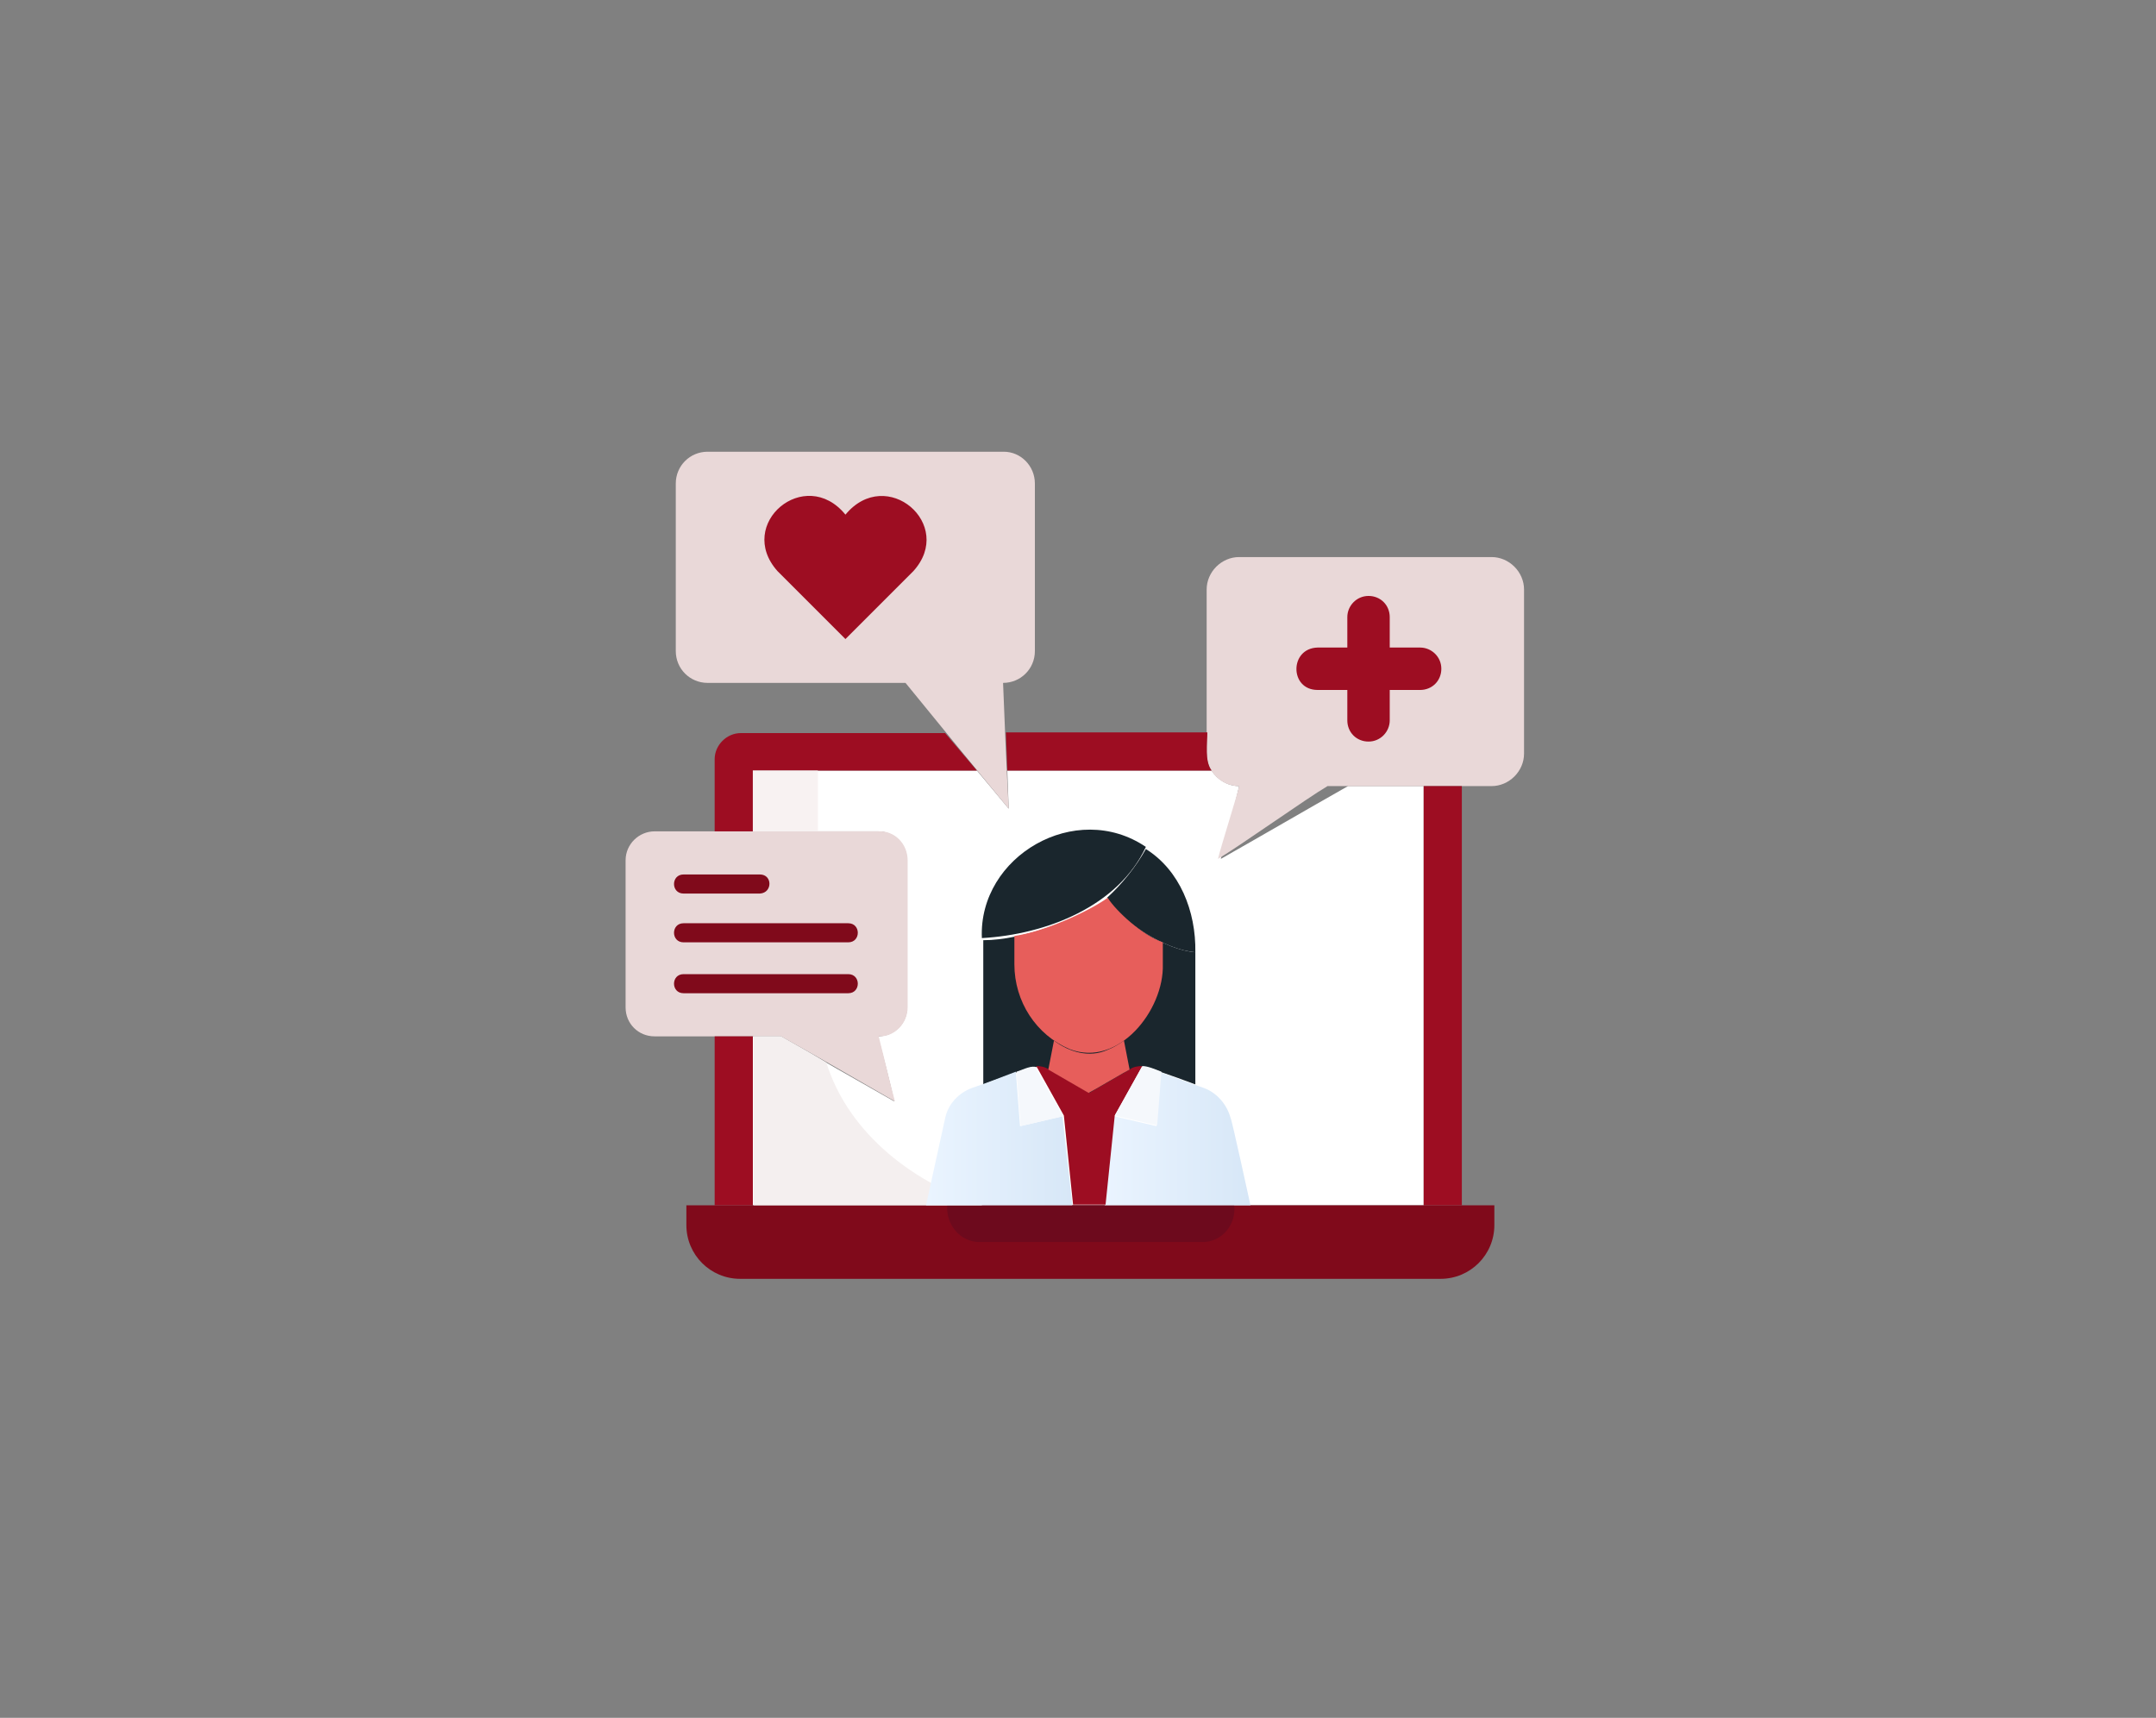 <?xml version="1.0" encoding="utf-8"?>
<!-- Generator: Adobe Illustrator 28.1.0, SVG Export Plug-In . SVG Version: 6.00 Build 0)  -->
<svg version="1.1" id="Layer_1" xmlns="http://www.w3.org/2000/svg" xmlns:xlink="http://www.w3.org/1999/xlink" x="0px" y="0px"
	 viewBox="0 0 305 243" style="enable-background:new 0 0 305 243;" xml:space="preserve">
<rect x="0" y="0" width="305" height="243" fill="#808080" stroke="none"/>
<style type="text/css">
	.st0{fill:#FFFFFF;}
	.st1{fill:#1A262D;}
	.st2{fill:#E9D8D8;}
	.st3{fill:#800A1B;}
	.st4{fill:#6D0A1D;}
	.st5{fill:#9D0D22;}
	.st6{fill:#F8F2F2;}
	.st7{fill:#F4EFEF;}
	.st8{fill:url(#SVGID_1_);}
	.st9{fill:url(#SVGID_00000135665139184547277750000005586277062636746120_);}
	.st10{fill:#E75E5B;}
	.st11{fill:#F5F8FC;}
</style>
<g>
	<path class="st0" d="M201.4,111.2v59.3h-94.9v-23.9h3.9c5.4,3.1,10.8,6.2,16.1,9.2c-0.7-3.1-1.5-6.2-2.3-9.2c2.3,0,4.2-1.9,4.1-4.1
		v-20.8c0-2.3-1.8-4.1-4.1-4.1h-17.7V109h31.7l4.5,5.4l-0.2-5.4h28.9c0.8,1.3,2.3,2.2,3.9,2.2c-0.8,3.4-1.7,6.9-2.6,10.3
		c6-3.4,12-6.9,18-10.3L201.4,111.2z"/>
	<path class="st1" d="M162.1,119.8c-3.9,8.4-14.1,12.4-23.2,12.9C138.4,121.1,152.2,113.1,162.1,119.8L162.1,119.8z"/>
	<path class="st1" d="M169.1,134.7c-4.2-0.3-10.5-4.3-12.5-7.7c2.1-1.9,4.1-4.4,5.5-6.9C166.9,123.1,169.2,128.9,169.1,134.7z"/>
	<path class="st1" d="M169.1,134.7v18.7c-1.3-0.5-3.8-1.4-5-1.8c-1.3-0.6-3-1.1-4.3-0.2c0,0-5.7,3.3-5.7,3.3h0c0,0-5.7-3.3-5.7-3.3
		c-0.9-0.5-2-0.6-3-0.3c-1.8,0.7-4.5,1.6-6.3,2.3v-20.4c5.5,0,13.8-3,17.8-6C158.6,130.4,164.9,134.4,169.1,134.7L169.1,134.7z"/>
	<path class="st2" d="M215.6,83.4v23.2c0,2.5-2.1,4.6-4.6,4.6h-23.2c-2.9,1.7-12.6,8.6-15.5,10.3c0.4-1.7,2.6-8.6,3-10.3
		c-2.6,0-4.6-2.1-4.6-4.6V83.4c0-2.5,2.1-4.6,4.6-4.6h35.7C213.5,78.8,215.6,80.9,215.6,83.4L215.6,83.4z"/>
	<path class="st2" d="M128.4,121.7v20.8c0,2.2-1.8,4.2-4.1,4.1c0.8,3.1,1.5,6.2,2.3,9.2c-5.4-3.1-10.7-6.2-16.1-9.2H92.6
		c-2.3,0-4.1-1.8-4.1-4.1v-20.8c0-2.3,1.9-4.1,4.1-4.1h31.7C126.6,117.5,128.4,119.4,128.4,121.7L128.4,121.7z"/>
	<path class="st2" d="M146.4,68.4v23.7c0,2.5-2,4.5-4.5,4.5c0.2,5.5,0.5,12.3,0.8,17.8c-4.3-5.2-10.3-12.5-14.6-17.8h-28
		c-2.5,0-4.5-2-4.5-4.5V68.4c0-2.5,2-4.5,4.5-4.5h41.9C144.4,63.9,146.4,65.9,146.4,68.4z"/>
	<path class="st3" d="M211.4,170.5v2.8c0,4.2-3.4,7.6-7.6,7.6h-99.1c-4.2,0-7.6-3.4-7.6-7.6v-2.8H211.4z"/>
	<path class="st4" d="M174.6,170.5c0.3,2.7-1.7,5.2-4.5,5.2h-31.5c-2.8,0-4.8-2.5-4.6-5.2H174.6z"/>
	<g>
		<path class="st5" d="M101.1,146.6h5.4v23.9h-5.4V146.6z"/>
		<path class="st5" d="M138.2,109h-31.7v8.6h-5.4v-10.2c0-2,1.7-3.7,3.7-3.7h28.9L138.2,109z"/>
		<path class="st5" d="M171.4,109h-28.9l-0.2-5.4h28.5C170.8,105.1,170.4,107.7,171.4,109L171.4,109z"/>
		<path class="st5" d="M201.4,111.2h5.4v59.3h-5.4V111.2z"/>
	</g>
	<path class="st6" d="M106.5,109h9.2v8.6h-9.2V109z"/>
	<path class="st7" d="M139,170.5h-32.4v-23.9h3.9c2.1,1.2,4.3,2.4,6.4,3.7C119.7,159.4,128,166.9,139,170.5z"/>
	<path class="st5" d="M186.4,91.6h4.2v-4.3c0-1.6,1.3-3,3-3s3,1.3,3,3v4.3h4.3c1.6,0,3,1.3,3,3s-1.3,3-3,3h-4.3v4.3c0,1.6-1.3,3-3,3
		s-3-1.3-3-3v-4.3h-4.2C182.4,97.6,182.4,91.7,186.4,91.6z"/>
	<linearGradient id="SVGID_1_" gradientUnits="userSpaceOnUse" x1="131.06" y1="160.999" x2="151.713" y2="160.999">
		<stop  offset="0" style="stop-color:#EAF4FF"/>
		<stop  offset="1" style="stop-color:#D7E7F7"/>
	</linearGradient>
	<path class="st8" d="M151.7,170.5h-20.7l2.7-12.3c0.4-2,1.9-3.6,3.8-4.3c1.8-0.6,4.4-1.6,6.2-2.3l0.6,7.7l6-1.4L151.7,170.5z"/>
	
		<linearGradient id="SVGID_00000070108318539103422170000012279241845664523186_" gradientUnits="userSpaceOnUse" x1="156.308" y1="161.036" x2="176.861" y2="161.036">
		<stop  offset="0" style="stop-color:#EAF4FF"/>
		<stop  offset="1" style="stop-color:#D7E7F7"/>
	</linearGradient>
	<path style="fill:url(#SVGID_00000070108318539103422170000012279241845664523186_);" d="M176.9,170.5h-20.6l1.3-12.6l6,1.4
		l0.6-7.6c1.7,0.6,4.3,1.6,6.1,2.2c1.9,0.7,3.3,2.4,3.8,4.3C174.2,158.1,176.9,170.5,176.9,170.5L176.9,170.5z"/>
	<path class="st5" d="M161.6,150.8l-3.9,7l-1.3,12.6h-4.6l-1.3-12.6l-3.9-7c0.6,0,1.2,0.1,1.8,0.5c0,0,5.7,3.3,5.7,3.3h0
		c0,0,5.7-3.3,5.7-3.3C160.3,150.9,161,150.8,161.6,150.8L161.6,150.8z"/>
	<path class="st10" d="M164.5,133.3v3.1c0.2,6.5-6.3,14.7-13.2,12c-4.7-2-7.8-6.7-7.8-12v-4c4.2-0.6,10.4-3.4,13.2-5.4
		C157.9,128.9,161.6,132.3,164.5,133.3L164.5,133.3z"/>
	<path class="st10" d="M159.8,151.3c-0.1,0-5.7,3.3-5.8,3.3c0,0-5.7-3.3-5.7-3.3l0.8-4.1c2.1,1.6,5,2.5,7.6,1.3
		c0.8-0.3,1.6-0.8,2.3-1.3L159.8,151.3z"/>
	<g>
		<path class="st11" d="M150.4,157.9l-6,1.4l-0.6-7.7c0.7-0.2,1.8-0.8,2.6-0.7L150.4,157.9z"/>
		<path class="st11" d="M164.3,151.6l-0.6,7.6l-6-1.4l3.9-7C162.4,150.8,163.5,151.3,164.3,151.6z"/>
	</g>
	<g>
		<g>
			<path class="st3" d="M107.5,126.4H96.7c-1.8,0-1.8-2.7,0-2.7h10.8C109.3,123.7,109.3,126.3,107.5,126.4z"/>
		</g>
		<g>
			<path class="st3" d="M120,133.3H96.7c-1.8,0-1.8-2.7,0-2.7H120C121.8,130.6,121.8,133.3,120,133.3z"/>
		</g>
		<g>
			<path class="st3" d="M120,140.5H96.7c-1.8,0-1.8-2.7,0-2.7H120C121.8,137.8,121.8,140.5,120,140.5z"/>
		</g>
	</g>
	<path class="st5" d="M129.2,80.8l-9.6,9.6l-9.6-9.6c-6-6.7,3.9-15,9.6-8C125.4,65.8,135.2,74.2,129.2,80.8z"/>
</g>
</svg>
